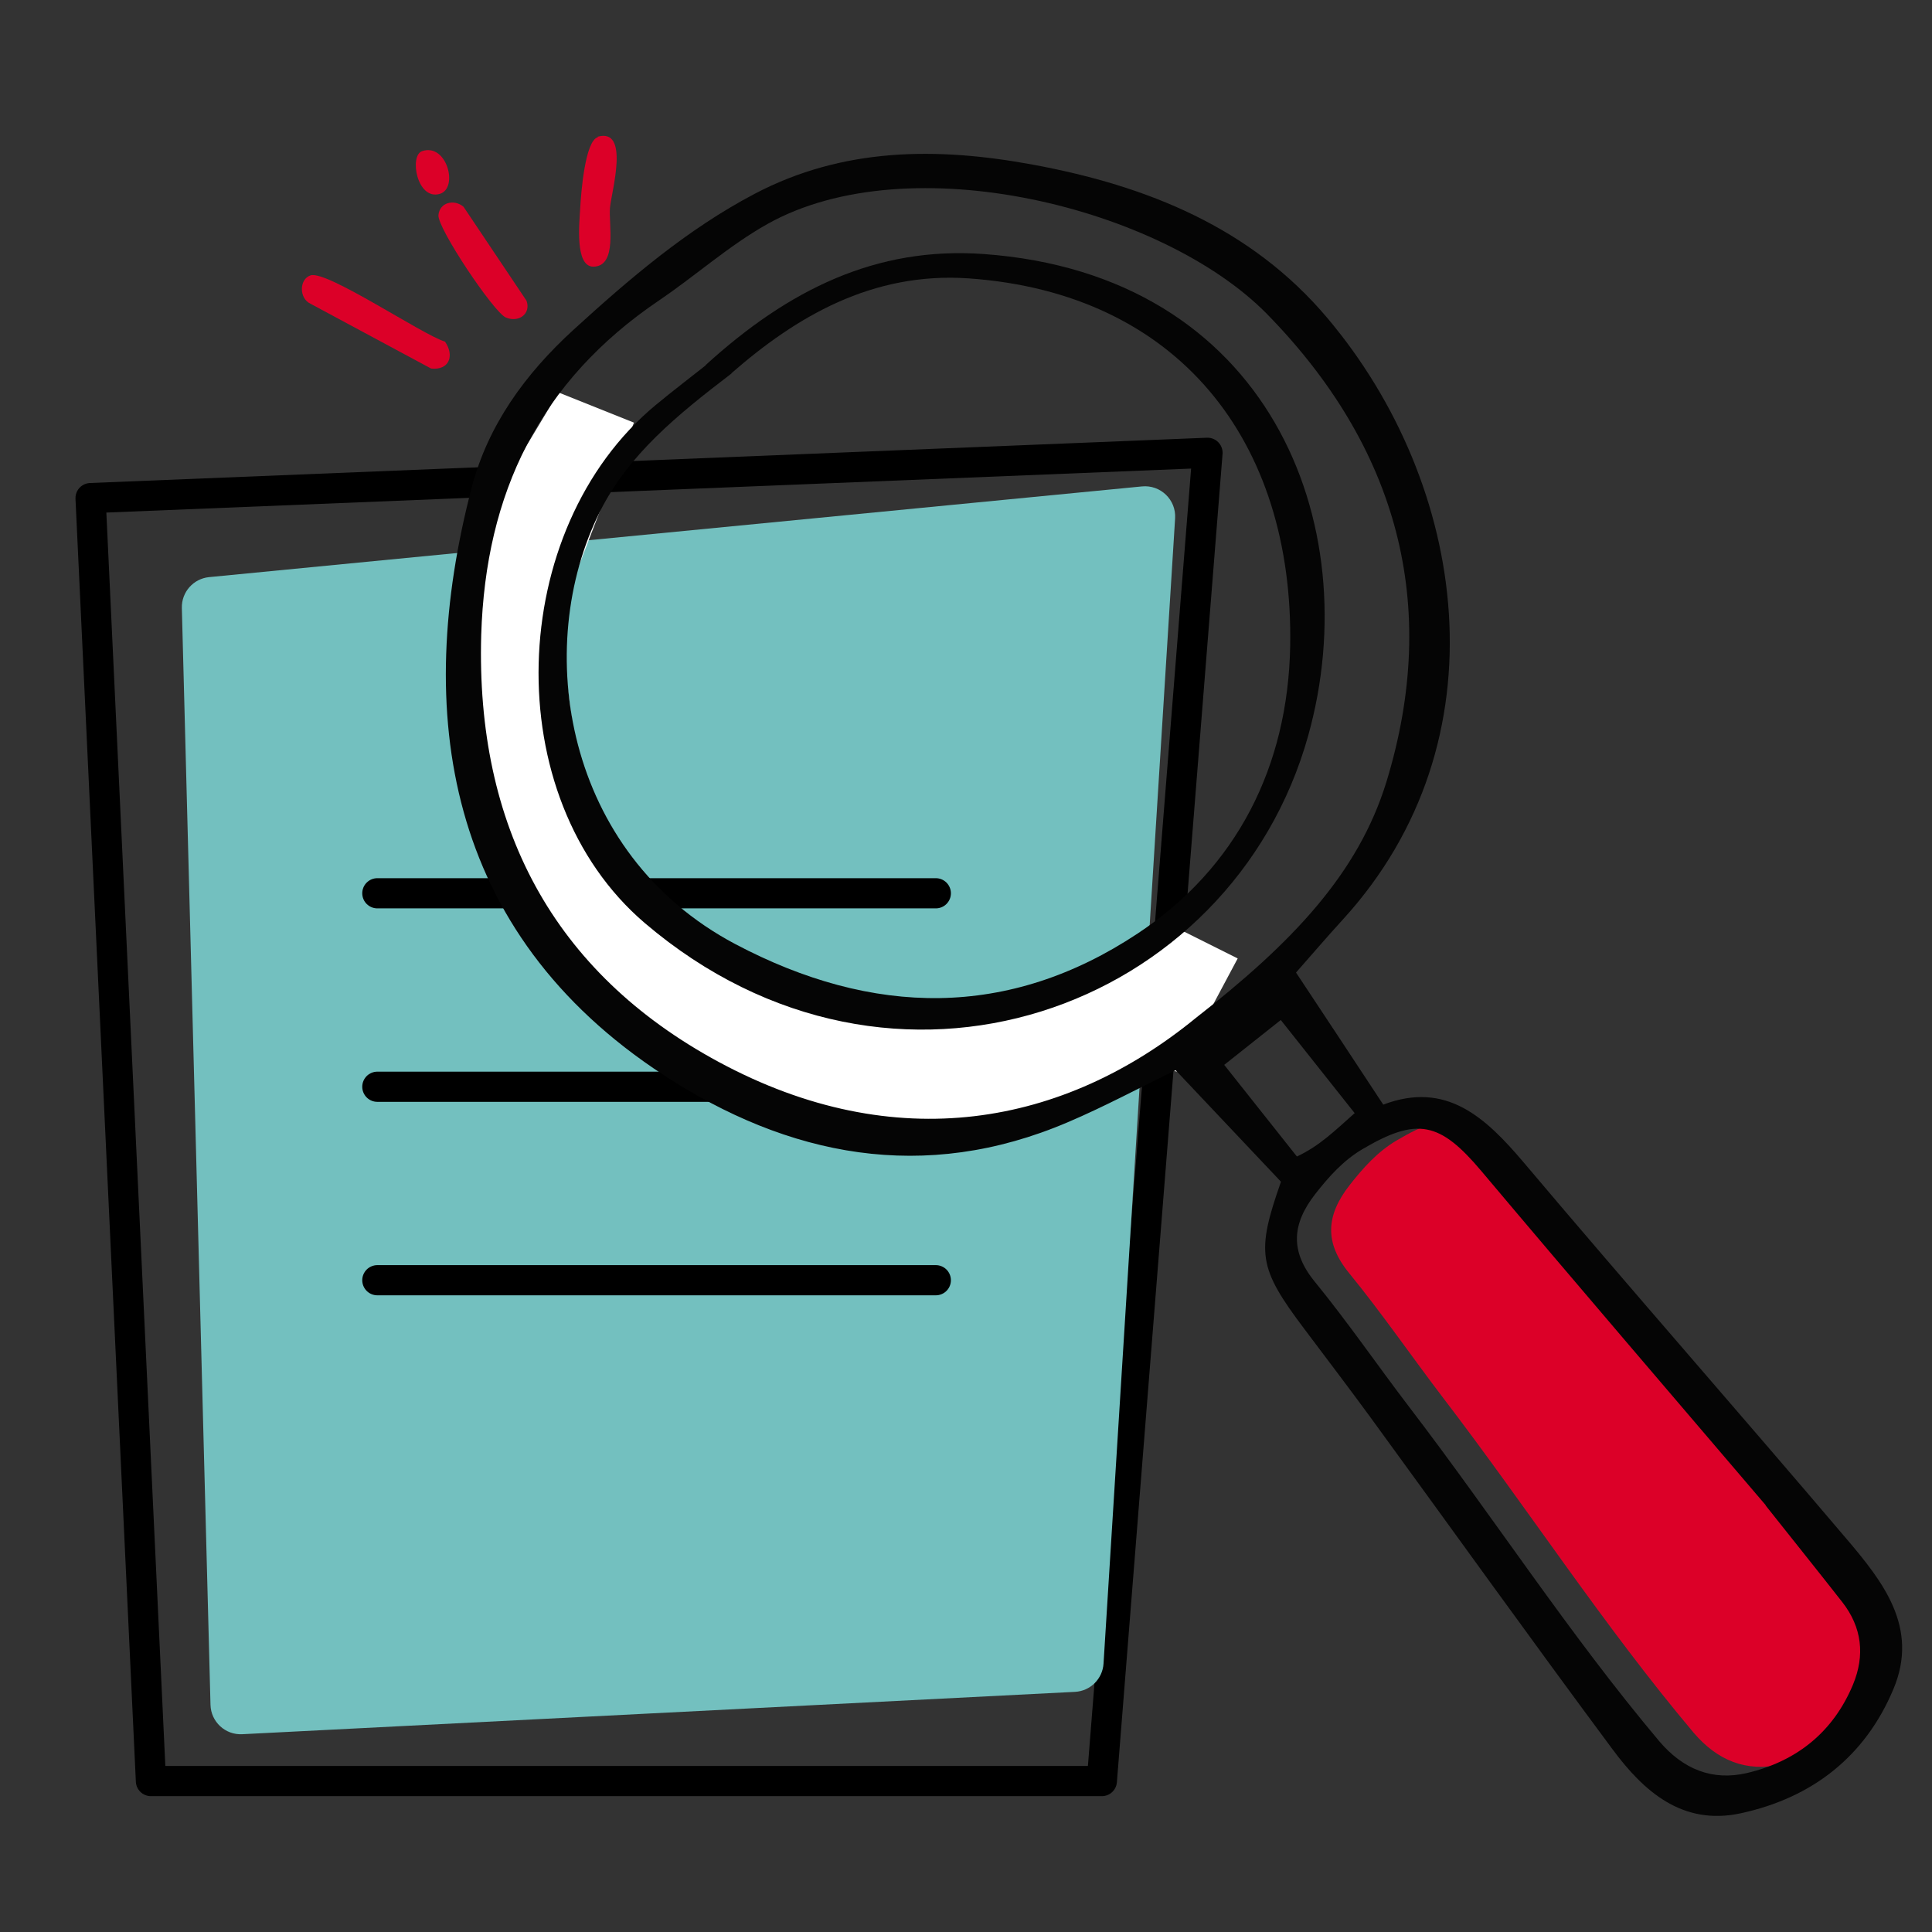 <svg width="64" height="64" viewBox="0 0 64 64" fill="none" xmlns="http://www.w3.org/2000/svg">
<rect x="0" y="0" width="64" height="64" fill="#333333" stroke="none"/>
<g clip-path="url(#clip0_10553_51484)">
<path d="M5 59L3 16.5L40 15L36.5 59H5Z" stroke="black" stroke-linejoin="round"/>
<path d="M6.973 56.475L6.024 20.139C6.011 19.614 6.405 19.169 6.927 19.118L37.832 16.113C38.445 16.054 38.965 16.557 38.927 17.171L36.556 55.109C36.524 55.617 36.116 56.02 35.608 56.045L8.024 57.448C7.462 57.477 6.988 57.037 6.973 56.475Z" fill="#73C0BF"/>
<path d="M12.5 42.409C13.5 42.409 31 42.409 31 42.409" stroke="black" stroke-linecap="round"/>
<path d="M12.5 36C13.5 36 31 36 31 36" stroke="black" stroke-linecap="round"/>
<path d="M12.5 29.591C13.5 29.591 31 29.591 31 29.591" stroke="black" stroke-linecap="round"/>
<g clip-path="url(#clip1_10553_51484)">
<path d="M21 14L18.5 13L15.5 18L16 28L20 33.5L25 37L30.5 38L36 36.5L39 34L37.5 31.5L33 33.5L25.5 32.5L19.5 28L18.5 20.5L21 14Z" fill="white"/>
<path d="M41 31.75L38.5 30.5L36 34.875L39 35.5L41 31.75Z" fill="white"/>
<path d="M59.632 49.581C56.568 45.987 53.372 42.265 50.208 38.506C48.835 36.878 48.084 36.7 46.25 37.788C45.628 38.159 45.159 38.684 44.714 39.251C43.929 40.25 43.858 41.161 44.699 42.183C45.788 43.517 46.764 44.941 47.804 46.304C50.61 49.97 53.118 53.852 56.098 57.391C56.887 58.322 57.858 58.712 59.001 58.446C60.639 58.062 61.858 57.096 62.517 55.515C62.918 54.546 62.815 53.62 62.162 52.785C61.361 51.761 60.542 50.742 59.616 49.574L59.632 49.581Z" fill="#DC0028"/>
<path d="M42.933 32.218C43.914 33.699 44.837 35.094 45.822 36.592C47.91 35.8 49.206 37.011 50.48 38.514C54.005 42.689 57.617 46.795 61.154 50.96C62.363 52.382 63.583 53.907 62.722 55.953C61.783 58.194 60.025 59.557 57.662 60.068C55.724 60.485 54.444 59.333 53.418 57.949C50.712 54.306 48.068 50.613 45.393 46.944C44.672 45.959 43.933 44.989 43.2 44.013C41.685 41.999 41.606 41.502 42.434 39.146C41.291 37.936 40.143 36.72 38.945 35.452C37.761 36.025 36.593 36.656 35.375 37.174C30.618 39.207 26.118 38.319 21.971 35.604C14.747 30.883 13.682 23.587 15.624 16.156C16.164 14.079 17.404 12.384 18.984 10.937C20.843 9.239 22.764 7.594 25.005 6.417C27.922 4.887 31.029 4.865 34.213 5.454C38.002 6.152 41.445 7.543 43.966 10.529C48.624 16.044 49.884 24.548 44.487 30.457C43.98 31.011 43.495 31.579 42.927 32.223L42.933 32.218ZM39.616 33.719C42.815 31.223 44.991 28.937 45.925 25.907C47.728 20.02 46.281 14.809 41.977 10.408C38.515 6.875 30.125 4.778 25.416 7.424C24.136 8.144 23.033 9.14 21.827 9.955C17.875 12.631 16.086 16.329 15.941 21.033C15.762 27.351 18.3 32.207 23.813 35.181C29.663 38.336 35.241 37.3 39.616 33.719ZM58.499 49.87C55.435 46.276 52.238 42.553 49.074 38.795C47.702 37.167 46.95 36.989 45.117 38.077C44.495 38.448 44.026 38.972 43.58 39.54C42.795 40.539 42.724 41.45 43.565 42.472C44.654 43.806 45.63 45.23 46.67 46.593C49.476 50.259 51.985 54.141 54.964 57.679C55.754 58.61 56.724 59 57.867 58.735C59.506 58.351 60.724 57.385 61.383 55.804C61.785 54.835 61.681 53.909 61.029 53.073C60.228 52.05 59.409 51.031 58.483 49.863L58.499 49.87ZM44.875 36.874L42.428 33.789L40.554 35.275L42.962 38.311C43.718 37.955 44.212 37.462 44.875 36.874Z" fill="#050505"/>
<path d="M23.372 12.097C26.119 9.593 29.024 8.164 32.571 8.414C42.027 9.086 45.29 17.345 43.34 24.355C40.809 33.455 29.584 37.584 21.364 30.581C16.466 26.406 16.758 17.536 21.716 13.421C22.331 12.913 22.965 12.43 23.377 12.103L23.372 12.097ZM24.232 12.372C22.42 13.757 20.824 15.054 19.873 16.948C17.623 21.449 18.691 28.274 24.354 31.272C28.911 33.682 33.425 33.754 37.691 30.921C40.978 28.741 42.666 25.378 42.739 21.403C42.859 14.613 39.032 9.71 32.092 9.222C28.883 8.999 26.36 10.501 24.227 12.366L24.232 12.372Z" fill="#050505"/>
</g>
<path d="M14.742 11.318C15.062 11.783 14.883 12.272 14.282 12.209L10.288 10.063C9.904 9.888 9.904 9.248 10.288 9.122C10.826 8.947 13.974 11.08 14.742 11.318Z" fill="#DC0028"/>
<path d="M15.356 6.851L17.442 9.963C17.596 10.39 17.186 10.703 16.751 10.515C16.342 10.327 14.486 7.554 14.524 7.127C14.562 6.7 15.049 6.587 15.356 6.851Z" fill="#DC0028"/>
<path d="M19.797 4.529C20.873 4.228 20.258 6.336 20.207 6.876C20.156 7.416 20.463 8.821 19.657 8.834C19.029 8.834 19.196 7.353 19.221 6.876C19.247 6.424 19.375 4.655 19.81 4.542L19.797 4.529Z" fill="#DC0028"/>
<path d="M13.986 5.006C14.806 4.73 15.202 6.248 14.562 6.424C13.807 6.637 13.551 5.144 13.986 5.006Z" fill="#DC0028"/>
</g>
<defs>
<clipPath id="clip0_10553_51484">
<rect width="64" height="64" fill="white"/>
</clipPath>
<clipPath id="clip1_10553_51484">
<rect width="33.739" height="63.477" fill="white" transform="translate(8 19.465) rotate(-38.416)"/>
</clipPath>
</defs>
</svg>
